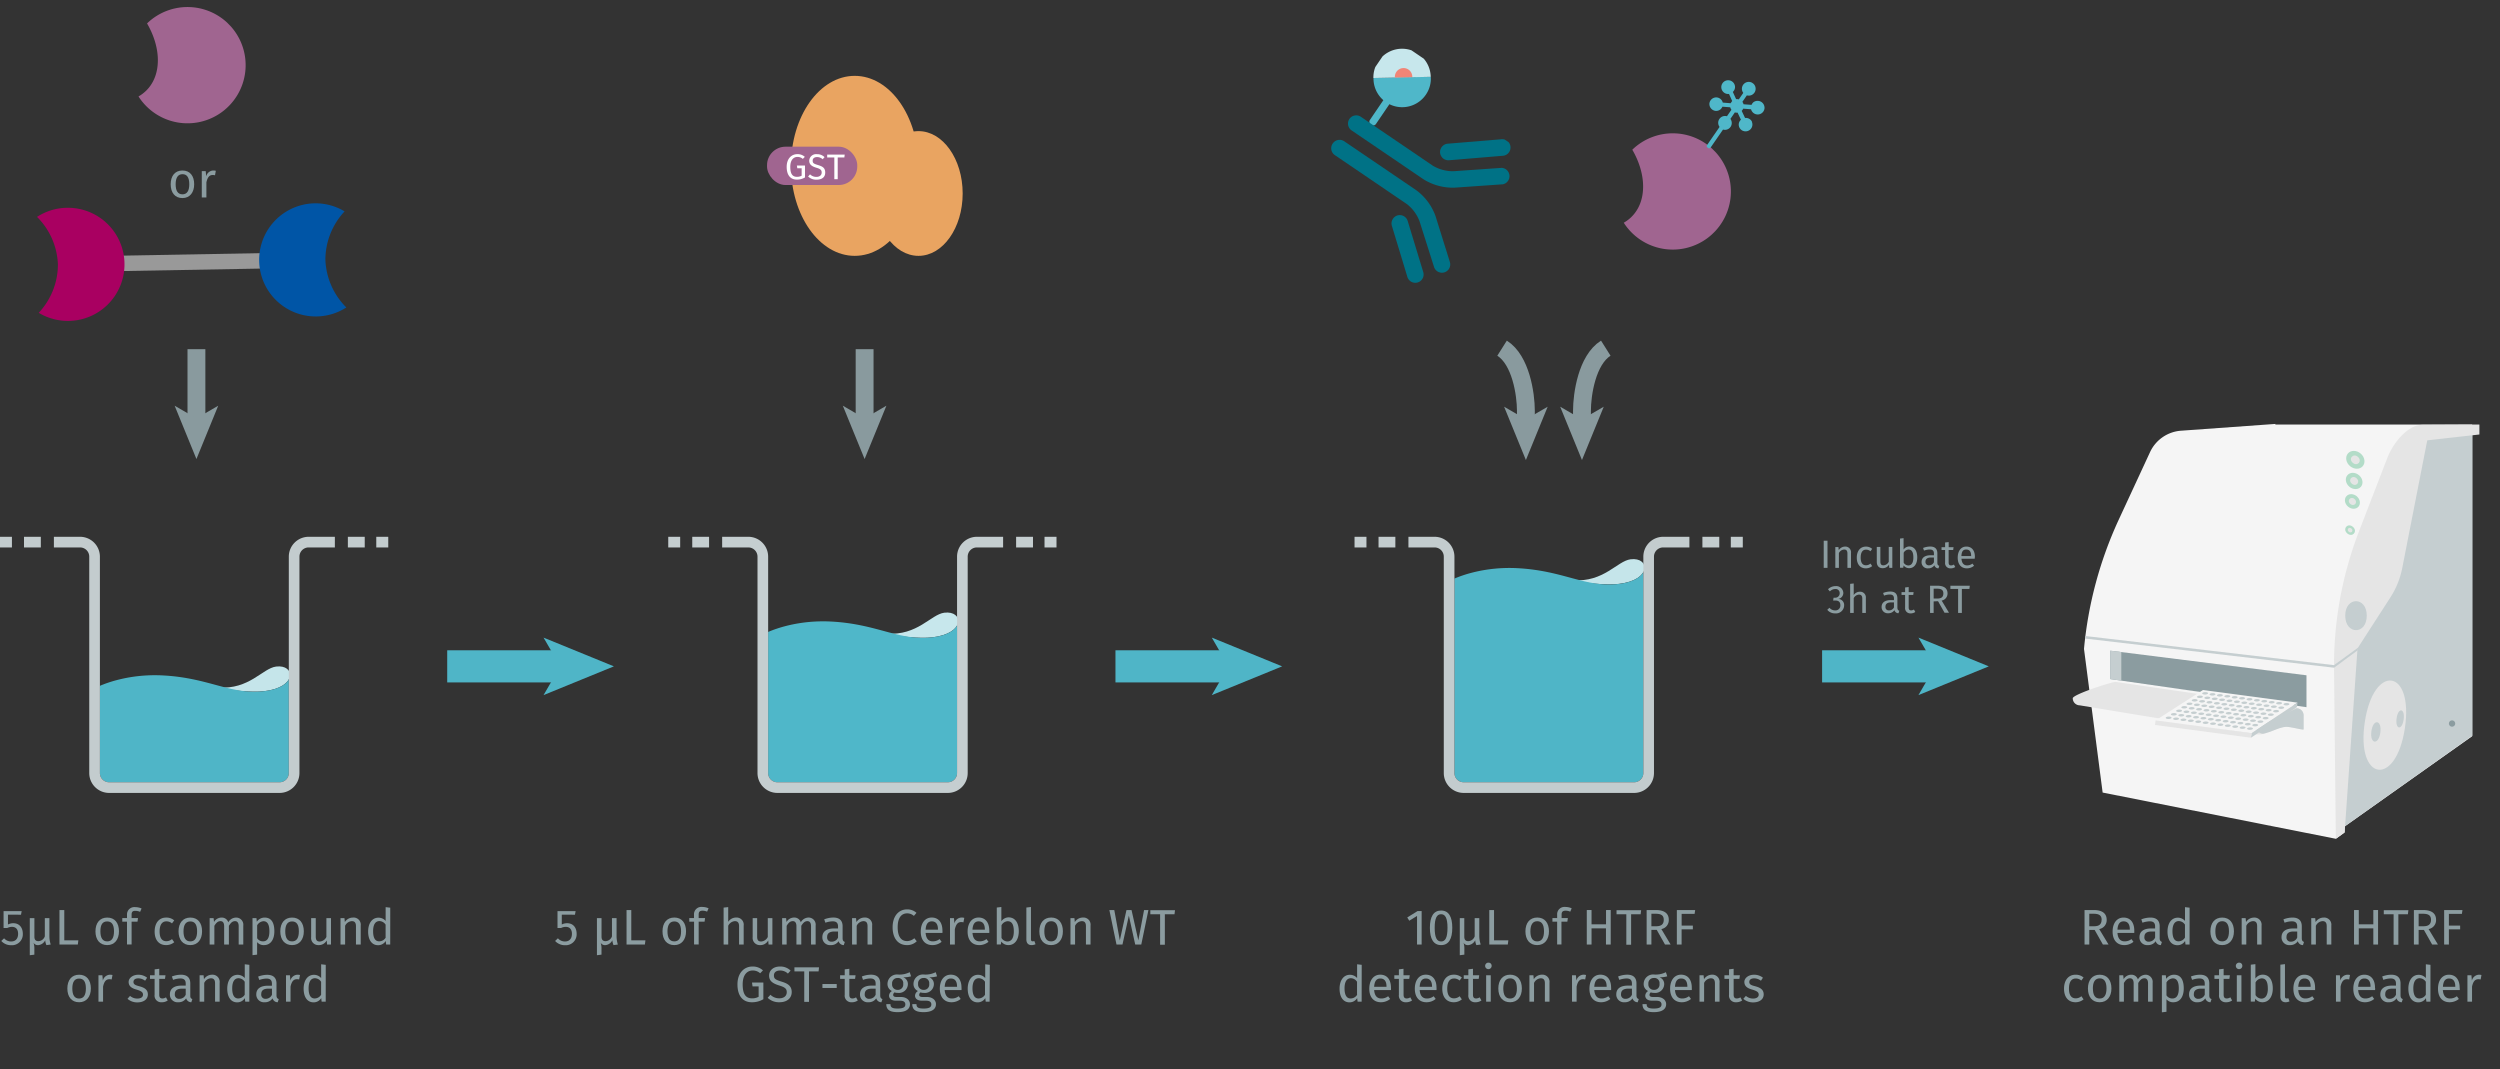 <svg id="Calque_1" data-name="Calque 1" xmlns="http://www.w3.org/2000/svg" xmlns:xlink="http://www.w3.org/1999/xlink" viewBox="0 0 700 299.34"><rect x="0" y="0" width="700" height="299.34" fill="#333333" stroke="none"/><defs><symbol id="consumable-plate-white-well" data-name="consumable-plate-white-well" viewBox="0 0 93.23 38.84"><path d="M91.18,24C83.66,34.38,57.61,40.8,33,38.29s-38.47-13-30.94-23.41S35.62-2,60.23.54A74.65,74.65,0,0,1,79.4,4.81C91.3,9.42,96.41,16.7,91.18,24Z" fill="#c5ced0"/></symbol><symbol id="equipment-reader-PKI-EnVision" data-name="equipment-reader-PKI-EnVision" viewBox="0 0 129.39 132"><path d="M64.47.19l0-.19L34.57,2.15A11.8,11.8,0,0,0,24.58,9l-10,21.58a125.39,125.39,0,0,0-11,41l5.93,45.71L83.71,132l2.8-2.05v-1.87l40.57-28.71V.19Z" fill="#f5f5f5"/><path d="M86.51,128.08l-.13-52.85a125.37,125.37,0,0,1,7.07-41.86l7.88-22.43a11.79,11.79,0,0,1,9.29-7.76L127.17.56V99.19Z" fill="#c5ced0"/><path d="M121.69,95.33a1,1,0,0,1-2,0A1,1,0,0,1,121.69,95.33Z" fill="#8b9ca0"/><path d="M105.68,96.79c-2.85,18.95-15.59,16.92-12.76-1.91S108.52,77.85,105.68,96.79Z" fill="#e5e5e5"/><path d="M112.8,5.22,109.1,24.1l-4.26,21.76a26.85,26.85,0,0,1-3.78,9.35L90.61,71.41,86.51,130,83.71,132l-.58-54.77a119,119,0,0,1,8-43.19l8.93-23.14c1.37-3.55,4.43-8.11,8.25-9.91a7.75,7.75,0,0,1,3.22-.71L129.39.19V3.36Z" fill="#e5e5e5"/><polygon points="74.37 79.98 74.37 90.13 11.93 81.18 11.93 72.15 74.37 79.98" fill="#8b9ca0"/><polygon points="15.45 81.69 11.93 81.18 11.93 72.15 15.45 72.59 15.45 81.69" fill="#c5ced0"/><path d="M71.22,90.47,13.61,82.08C12.38,82.08,0,86.07,0,87.3H0a2.25,2.25,0,0,0,2.24,2.24l54,8.92c1.87.28,2.67.58,4.51.13,1.64-.4,4.85-2,6.91-2.2,1.45-.14,5.78,1.13,5.78.79V92.71A2.25,2.25,0,0,0,71.22,90.47Z" fill="#e5e5e5"/><path d="M58.51,96.48c-.87.47,1,2.18,2,2.09a6.65,6.65,0,0,0,1.38-.35c1.64-.4,3.73-1.62,5.79-1.83,1.45-.14,5.78,1.13,5.78.79V92.71a2.25,2.25,0,0,0-2.24-2.24Z" fill="#c5ced0"/><polygon points="90.68 72.01 83.15 77.57 3.98 68.3 4.08 67.49 83.13 76.75 90.78 71.19 90.68 72.01" fill="#c5ced0"/><path d="M93.55,61c0,6.18-6.85,6.14-6.85,0S93.55,54.85,93.55,61Z" fill="#c5ced0"/><path d="M105.29,94c-.48,3.62-2.73,3.3-2.25-.3S105.77,90.39,105.29,94Z" fill="#c5ced0"/><path d="M97.87,98.18c-.55,4.13-3.39,3.72-2.85-.37S98.41,94.06,97.87,98.18Z" fill="#c5ced0"/><ellipse cx="89.92" cy="11.42" rx="2.62" ry="3.11" transform="translate(22.66 72.19) rotate(-49.34)" fill="#b3dcc8"/><ellipse cx="89.92" cy="11.42" rx="1.25" ry="1.48" transform="translate(22.66 72.19) rotate(-49.34)" fill="#e5e5e5"/><ellipse cx="89.54" cy="18.14" rx="2.39" ry="2.83" transform="translate(17.44 74.25) rotate(-49.34)" fill="#b3dcc8"/><ellipse cx="89.54" cy="18.14" rx="1.14" ry="1.35" transform="translate(17.44 74.25) rotate(-49.34)" fill="#e5e5e5"/><ellipse cx="88.98" cy="24.66" rx="2.15" ry="2.54" transform="translate(12.3 76.1) rotate(-49.34)" fill="#b3dcc8"/><ellipse cx="88.98" cy="24.66" rx="1.03" ry="1.21" transform="translate(12.3 76.1) rotate(-49.34)" fill="#e5e5e5"/><ellipse cx="88.24" cy="33.8" rx="1.38" ry="1.63" transform="translate(5.11 78.71) rotate(-49.34)" fill="#b3dcc8"/><ellipse cx="88.24" cy="33.8" rx="0.66" ry="0.78" transform="translate(5.11 78.71) rotate(-49.34)" fill="#e5e5e5"/><polygon points="56.89 98.4 71.51 88.68 41.43 84.66 26.36 94.33 56.89 98.4" fill="#f5f5f5"/><polygon points="56.69 99.85 71.32 90.12 71.51 88.68 56.89 98.4 56.69 99.85" fill="#c5ced0"/><polygon points="26.17 95.78 26.36 94.33 56.89 98.4 56.69 99.85 26.17 95.78" fill="#e5e5e5"/><use width="93.23" height="38.84" transform="matrix(0.02, 0, 0, 0.02, 41.19, 85.33)" xlink:href="#consumable-plate-white-well"/><use width="93.23" height="38.84" transform="matrix(0.02, 0, 0, 0.02, 39.53, 86.44)" xlink:href="#consumable-plate-white-well"/><use width="93.23" height="38.84" transform="matrix(0.02, 0, 0, 0.02, 37.87, 87.55)" xlink:href="#consumable-plate-white-well"/><use width="93.23" height="38.84" transform="matrix(0.02, 0, 0, 0.02, 36.22, 88.66)" xlink:href="#consumable-plate-white-well"/><use width="93.23" height="38.84" transform="matrix(0.02, 0, 0, 0.02, 34.56, 89.77)" xlink:href="#consumable-plate-white-well"/><use width="93.23" height="38.84" transform="matrix(0.02, 0, 0, 0.02, 32.9, 90.89)" xlink:href="#consumable-plate-white-well"/><use width="93.23" height="38.84" transform="matrix(0.02, 0, 0, 0.02, 31.24, 92)" xlink:href="#consumable-plate-white-well"/><use width="93.23" height="38.84" transform="matrix(0.02, 0, 0, 0.02, 29.58, 93.11)" xlink:href="#consumable-plate-white-well"/><use width="93.23" height="38.84" transform="matrix(0.02, 0, 0, 0.02, 43.54, 85.65)" xlink:href="#consumable-plate-white-well"/><use width="93.23" height="38.84" transform="matrix(0.02, 0, 0, 0.02, 41.88, 86.76)" xlink:href="#consumable-plate-white-well"/><use width="93.23" height="38.84" transform="matrix(0.02, 0, 0, 0.02, 40.23, 87.87)" xlink:href="#consumable-plate-white-well"/><use width="93.23" height="38.84" transform="matrix(0.02, 0, 0, 0.02, 38.57, 88.98)" xlink:href="#consumable-plate-white-well"/><use width="93.23" height="38.84" transform="matrix(0.02, 0, 0, 0.02, 36.91, 90.09)" xlink:href="#consumable-plate-white-well"/><use width="93.23" height="38.84" transform="matrix(0.02, 0, 0, 0.02, 35.25, 91.2)" xlink:href="#consumable-plate-white-well"/><use width="93.23" height="38.84" transform="matrix(0.02, 0, 0, 0.02, 33.6, 92.31)" xlink:href="#consumable-plate-white-well"/><use width="93.23" height="38.84" transform="matrix(0.02, 0, 0, 0.02, 31.94, 93.42)" xlink:href="#consumable-plate-white-well"/><use width="93.23" height="38.84" transform="matrix(0.02, 0, 0, 0.02, 45.89, 85.96)" xlink:href="#consumable-plate-white-well"/><use width="93.23" height="38.84" transform="matrix(0.02, 0, 0, 0.02, 44.24, 87.07)" xlink:href="#consumable-plate-white-well"/><use width="93.23" height="38.84" transform="matrix(0.02, 0, 0, 0.02, 42.58, 88.18)" xlink:href="#consumable-plate-white-well"/><use width="93.23" height="38.84" transform="matrix(0.02, 0, 0, 0.02, 40.92, 89.29)" xlink:href="#consumable-plate-white-well"/><use width="93.23" height="38.84" transform="matrix(0.02, 0, 0, 0.02, 39.26, 90.4)" xlink:href="#consumable-plate-white-well"/><use width="93.23" height="38.84" transform="matrix(0.02, 0, 0, 0.02, 37.61, 91.51)" xlink:href="#consumable-plate-white-well"/><use width="93.23" height="38.84" transform="matrix(0.02, 0, 0, 0.02, 35.95, 92.62)" xlink:href="#consumable-plate-white-well"/><use width="93.23" height="38.84" transform="matrix(0.02, 0, 0, 0.02, 34.29, 93.74)" xlink:href="#consumable-plate-white-well"/><use width="93.23" height="38.84" transform="matrix(0.02, 0, 0, 0.02, 48.25, 86.27)" xlink:href="#consumable-plate-white-well"/><use width="93.23" height="38.84" transform="matrix(0.02, 0, 0, 0.02, 46.59, 87.38)" xlink:href="#consumable-plate-white-well"/><use width="93.23" height="38.84" transform="matrix(0.02, 0, 0, 0.02, 44.93, 88.5)" xlink:href="#consumable-plate-white-well"/><use width="93.23" height="38.84" transform="matrix(0.02, 0, 0, 0.02, 43.27, 89.61)" xlink:href="#consumable-plate-white-well"/><use width="93.23" height="38.84" transform="matrix(0.02, 0, 0, 0.02, 41.62, 90.72)" xlink:href="#consumable-plate-white-well"/><use width="93.23" height="38.84" transform="matrix(0.02, 0, 0, 0.02, 39.96, 91.83)" xlink:href="#consumable-plate-white-well"/><use width="93.23" height="38.84" transform="matrix(0.02, 0, 0, 0.02, 38.3, 92.94)" xlink:href="#consumable-plate-white-well"/><use width="93.23" height="38.84" transform="matrix(0.02, 0, 0, 0.02, 36.64, 94.05)" xlink:href="#consumable-plate-white-well"/><use width="93.23" height="38.84" transform="matrix(0.02, 0, 0, 0.02, 50.6, 86.59)" xlink:href="#consumable-plate-white-well"/><use width="93.23" height="38.84" transform="matrix(0.02, 0, 0, 0.02, 48.94, 87.7)" xlink:href="#consumable-plate-white-well"/><use width="93.23" height="38.84" transform="matrix(0.02, 0, 0, 0.02, 47.29, 88.81)" xlink:href="#consumable-plate-white-well"/><use width="93.23" height="38.84" transform="matrix(0.02, 0, 0, 0.02, 45.63, 89.92)" xlink:href="#consumable-plate-white-well"/><use width="93.23" height="38.84" transform="matrix(0.02, 0, 0, 0.02, 43.97, 91.03)" xlink:href="#consumable-plate-white-well"/><use width="93.23" height="38.84" transform="matrix(0.02, 0, 0, 0.02, 42.31, 92.14)" xlink:href="#consumable-plate-white-well"/><use width="93.23" height="38.84" transform="matrix(0.02, 0, 0, 0.02, 40.65, 93.25)" xlink:href="#consumable-plate-white-well"/><use width="93.23" height="38.84" transform="matrix(0.02, 0, 0, 0.02, 39, 94.36)" xlink:href="#consumable-plate-white-well"/><use width="93.23" height="38.84" transform="matrix(0.02, 0, 0, 0.02, 52.95, 86.9)" xlink:href="#consumable-plate-white-well"/><use width="93.23" height="38.84" transform="matrix(0.02, 0, 0, 0.02, 51.3, 88.01)" xlink:href="#consumable-plate-white-well"/><use width="93.23" height="38.84" transform="matrix(0.02, 0, 0, 0.02, 49.64, 89.12)" xlink:href="#consumable-plate-white-well"/><use width="93.23" height="38.84" transform="matrix(0.02, 0, 0, 0.02, 47.98, 90.23)" xlink:href="#consumable-plate-white-well"/><use width="93.23" height="38.84" transform="matrix(0.02, 0, 0, 0.02, 46.32, 91.35)" xlink:href="#consumable-plate-white-well"/><use width="93.23" height="38.84" transform="matrix(0.02, 0, 0, 0.02, 44.67, 92.46)" xlink:href="#consumable-plate-white-well"/><use width="93.23" height="38.84" transform="matrix(0.02, 0, 0, 0.02, 43.01, 93.57)" xlink:href="#consumable-plate-white-well"/><use width="93.23" height="38.84" transform="matrix(0.02, 0, 0, 0.02, 41.35, 94.68)" xlink:href="#consumable-plate-white-well"/><use width="93.23" height="38.84" transform="matrix(0.02, 0, 0, 0.02, 55.31, 87.22)" xlink:href="#consumable-plate-white-well"/><use width="93.23" height="38.84" transform="matrix(0.02, 0, 0, 0.02, 53.65, 88.33)" xlink:href="#consumable-plate-white-well"/><use width="93.23" height="38.84" transform="matrix(0.02, 0, 0, 0.02, 51.99, 89.44)" xlink:href="#consumable-plate-white-well"/><use width="93.23" height="38.84" transform="matrix(0.02, 0, 0, 0.02, 50.33, 90.55)" xlink:href="#consumable-plate-white-well"/><use width="93.23" height="38.84" transform="matrix(0.02, 0, 0, 0.02, 48.68, 91.66)" xlink:href="#consumable-plate-white-well"/><use width="93.23" height="38.84" transform="matrix(0.02, 0, 0, 0.02, 47.02, 92.77)" xlink:href="#consumable-plate-white-well"/><use width="93.23" height="38.84" transform="matrix(0.02, 0, 0, 0.02, 45.36, 93.88)" xlink:href="#consumable-plate-white-well"/><use width="93.23" height="38.84" transform="matrix(0.02, 0, 0, 0.02, 43.7, 94.99)" xlink:href="#consumable-plate-white-well"/><use width="93.23" height="38.84" transform="matrix(0.02, 0, 0, 0.02, 57.66, 87.53)" xlink:href="#consumable-plate-white-well"/><use width="93.23" height="38.84" transform="matrix(0.02, 0, 0, 0.02, 56, 88.64)" xlink:href="#consumable-plate-white-well"/><use width="93.23" height="38.84" transform="matrix(0.02, 0, 0, 0.02, 54.34, 89.75)" xlink:href="#consumable-plate-white-well"/><use width="93.23" height="38.84" transform="matrix(0.02, 0, 0, 0.02, 52.69, 90.86)" xlink:href="#consumable-plate-white-well"/><use width="93.23" height="38.84" transform="matrix(0.02, 0, 0, 0.02, 51.03, 91.97)" xlink:href="#consumable-plate-white-well"/><use width="93.23" height="38.84" transform="matrix(0.02, 0, 0, 0.02, 49.37, 93.08)" xlink:href="#consumable-plate-white-well"/><use width="93.23" height="38.84" transform="matrix(0.02, 0, 0, 0.02, 47.71, 94.2)" xlink:href="#consumable-plate-white-well"/><use width="93.23" height="38.84" transform="matrix(0.02, 0, 0, 0.02, 46.06, 95.31)" xlink:href="#consumable-plate-white-well"/><use width="93.23" height="38.84" transform="matrix(0.02, 0, 0, 0.02, 60.01, 87.84)" xlink:href="#consumable-plate-white-well"/><use width="93.23" height="38.84" transform="matrix(0.02, 0, 0, 0.02, 58.36, 88.96)" xlink:href="#consumable-plate-white-well"/><use width="93.23" height="38.84" transform="matrix(0.02, 0, 0, 0.02, 56.7, 90.07)" xlink:href="#consumable-plate-white-well"/><use width="93.23" height="38.84" transform="matrix(0.02, 0, 0, 0.02, 55.04, 91.18)" xlink:href="#consumable-plate-white-well"/><use width="93.23" height="38.84" transform="matrix(0.02, 0, 0, 0.02, 53.38, 92.29)" xlink:href="#consumable-plate-white-well"/><use width="93.23" height="38.84" transform="matrix(0.02, 0, 0, 0.02, 51.72, 93.4)" xlink:href="#consumable-plate-white-well"/><use width="93.23" height="38.84" transform="matrix(0.02, 0, 0, 0.02, 50.07, 94.51)" xlink:href="#consumable-plate-white-well"/><use width="93.23" height="38.84" transform="matrix(0.02, 0, 0, 0.02, 48.41, 95.62)" xlink:href="#consumable-plate-white-well"/><use width="93.23" height="38.84" transform="matrix(0.02, 0, 0, 0.02, 62.37, 88.16)" xlink:href="#consumable-plate-white-well"/><use width="93.23" height="38.84" transform="matrix(0.02, 0, 0, 0.02, 60.71, 89.27)" xlink:href="#consumable-plate-white-well"/><use width="93.23" height="38.84" transform="matrix(0.02, 0, 0, 0.02, 59.05, 90.38)" xlink:href="#consumable-plate-white-well"/><use width="93.23" height="38.84" transform="matrix(0.02, 0, 0, 0.02, 57.39, 91.49)" xlink:href="#consumable-plate-white-well"/><use width="93.23" height="38.84" transform="matrix(0.02, 0, 0, 0.02, 55.74, 92.6)" xlink:href="#consumable-plate-white-well"/><use width="93.23" height="38.84" transform="matrix(0.02, 0, 0, 0.02, 54.08, 93.71)" xlink:href="#consumable-plate-white-well"/><use width="93.23" height="38.84" transform="matrix(0.02, 0, 0, 0.02, 52.42, 94.82)" xlink:href="#consumable-plate-white-well"/><use width="93.23" height="38.84" transform="matrix(0.02, 0, 0, 0.02, 50.76, 95.93)" xlink:href="#consumable-plate-white-well"/><use width="93.23" height="38.84" transform="matrix(0.02, 0, 0, 0.02, 64.72, 88.47)" xlink:href="#consumable-plate-white-well"/><use width="93.23" height="38.84" transform="matrix(0.02, 0, 0, 0.02, 63.06, 89.58)" xlink:href="#consumable-plate-white-well"/><use width="93.23" height="38.84" transform="matrix(0.02, 0, 0, 0.02, 61.4, 90.69)" xlink:href="#consumable-plate-white-well"/><use width="93.23" height="38.84" transform="matrix(0.02, 0, 0, 0.02, 59.75, 91.81)" xlink:href="#consumable-plate-white-well"/><use width="93.23" height="38.84" transform="matrix(0.02, 0, 0, 0.02, 58.09, 92.92)" xlink:href="#consumable-plate-white-well"/><use width="93.23" height="38.84" transform="matrix(0.02, 0, 0, 0.02, 56.43, 94.03)" xlink:href="#consumable-plate-white-well"/><use width="93.23" height="38.84" transform="matrix(0.02, 0, 0, 0.02, 54.77, 95.14)" xlink:href="#consumable-plate-white-well"/><use width="93.23" height="38.84" transform="matrix(0.02, 0, 0, 0.02, 53.12, 96.25)" xlink:href="#consumable-plate-white-well"/><use width="93.23" height="38.84" transform="matrix(0.02, 0, 0, 0.02, 67.07, 88.79)" xlink:href="#consumable-plate-white-well"/><use width="93.23" height="38.84" transform="matrix(0.02, 0, 0, 0.02, 65.41, 89.9)" xlink:href="#consumable-plate-white-well"/><use width="93.23" height="38.84" transform="matrix(0.02, 0, 0, 0.02, 63.76, 91.01)" xlink:href="#consumable-plate-white-well"/><use width="93.23" height="38.84" transform="matrix(0.02, 0, 0, 0.02, 62.1, 92.12)" xlink:href="#consumable-plate-white-well"/><use width="93.23" height="38.84" transform="matrix(0.02, 0, 0, 0.02, 60.44, 93.23)" xlink:href="#consumable-plate-white-well"/><use width="93.23" height="38.84" transform="matrix(0.02, 0, 0, 0.02, 58.78, 94.34)" xlink:href="#consumable-plate-white-well"/><use width="93.23" height="38.84" transform="matrix(0.02, 0, 0, 0.02, 57.13, 95.45)" xlink:href="#consumable-plate-white-well"/><use width="93.23" height="38.84" transform="matrix(0.02, 0, 0, 0.02, 55.47, 96.56)" xlink:href="#consumable-plate-white-well"/></symbol><symbol id="well-b-4--4_2" data-name="well-b-4--4 2" viewBox="0 0 258.84 170.76"><path d="M184.05,15c-9,1.15-17.79,15.46-38.57,13.94,7.71,1.85,22,3.49,30.7,2.46C198.48,28.8,196.84,13.38,184.05,15Z" fill="#c5e5ea"/><path d="M66.6,157.51a6.15,6.15,0,0,0,6.14,6.15H186.39a6.16,6.16,0,0,0,6.15-6.15V23.57c-1.88,3.4-7,6.75-16.36,7.85-22.31,2.63-36.41-8.85-67.58-10.49-21.76-1.15-37.53,5-42,6.94Z" fill="#4fb5c7"/><path d="M186.39,170.76H72.74A13.26,13.26,0,0,1,59.5,157.51V13.24A6.15,6.15,0,0,0,53.35,7.1H35.93V0H53.35A13.26,13.26,0,0,1,66.6,13.24V157.51a6.15,6.15,0,0,0,6.14,6.15H186.39a6.16,6.16,0,0,0,6.15-6.15V13.24A13.26,13.26,0,0,1,205.78,0h17.46V7.1H205.78a6.15,6.15,0,0,0-6.15,6.14V157.51A13.26,13.26,0,0,1,186.39,170.76Z" fill="#c3ccce"/><rect x="231.91" width="11.25" height="7.1" fill="#c3ccce"/><rect x="250.85" width="7.99" height="7.1" fill="#c3ccce"/><rect x="16" width="11.22" height="7.1" fill="#c3ccce"/><rect width="7.95" height="7.1" fill="#c3ccce"/></symbol><symbol id="fluorophore-donor-cryptate" data-name="fluorophore-donor-cryptate" viewBox="0 0 17.27 25.51"><path d="M15.46,3.31,9.6,7.46l-2,1.41L1.38,13.28a8.62,8.62,0,0,0,6.23,3.89v7.25a1.1,1.1,0,0,0,2.19,0V17.15A8.63,8.63,0,0,0,17.27,8.6,8.55,8.55,0,0,0,15.46,3.31Z" fill="#4fb7c9"/><path d="M15.46,3.34a8.63,8.63,0,0,0-14.08,10Z" fill="#c7e7ec"/><path d="M10.91,6.53a2.62,2.62,0,0,0-4.84,1.4,2.58,2.58,0,0,0,.57,1.63" fill="#f08576"/></symbol><symbol id="antibody-blue" data-name="antibody-blue" viewBox="0 0 51.27 50.27"><path d="M21.18,50.27a2.49,2.49,0,0,1-2.5-2.5V21.53a11.93,11.93,0,0,0-2.1-6l-9-11.44A2.5,2.5,0,0,1,11.46,1l9,11.44a16.65,16.65,0,0,1,3.18,9.14V47.77A2.5,2.5,0,0,1,21.18,50.27Z" fill="#007286"/><path d="M12.62,22.53a2.48,2.48,0,0,1-1.94-.93L.56,9.07A2.5,2.5,0,1,1,4.44,5.93L14.57,18.46A2.5,2.5,0,0,1,14.19,22,2.46,2.46,0,0,1,12.62,22.53Z" fill="#007286"/><path d="M30.09,50.27a2.5,2.5,0,0,1-2.5-2.5V21.53a16.65,16.65,0,0,1,3.18-9.14L39.81,1a2.5,2.5,0,0,1,3.92,3.1l-9,11.44a11.93,11.93,0,0,0-2.1,6V47.77A2.5,2.5,0,0,1,30.09,50.27Z" fill="#007286"/><path d="M38.64,22.53A2.43,2.43,0,0,1,37.08,22a2.49,2.49,0,0,1-.38-3.51L46.82,5.93a2.5,2.5,0,0,1,3.89,3.14L40.59,21.6A2.5,2.5,0,0,1,38.64,22.53Z" fill="#007286"/></symbol><symbol id="compound-purple" data-name="compound-purple" viewBox="0 0 39.69 39.69"><path d="M20,0c-2.41,9.43-8.8,16.16-16.31,16.16a12.6,12.6,0,0,1-3.25-.43A19.85,19.85,0,1,0,20,0Z" fill="#a06590"/></symbol><symbol id="fluorophore-acceptor-XL665" data-name="fluorophore-acceptor-XL665" viewBox="0 0 16.17 25.51"><path d="M15.06,10.44a2.23,2.23,0,0,0-2.58.26L10.26,9.42a1.87,1.87,0,0,0,0-.86l2.22-1.29a2.22,2.22,0,0,0,3.39-2.78,2.27,2.27,0,0,0-1.35-1,2.22,2.22,0,0,0-1.69.23A2.19,2.19,0,0,0,11.8,5a2.16,2.16,0,0,0,0,1L9.55,7.32a2.2,2.2,0,0,0-.76-.43V4.33a2.23,2.23,0,1,0-1.41,0V6.89a2.2,2.2,0,0,0-.76.43L4.41,6a2.31,2.31,0,0,0,0-1,2.13,2.13,0,0,0-1-1.35,2.23,2.23,0,1,0,.35,3.59L5.91,8.55a2.2,2.2,0,0,0,0,.44,2,2,0,0,0,0,.43L3.69,10.7a2.24,2.24,0,0,0-2.58-.26,2.24,2.24,0,0,0-.81,3,2.27,2.27,0,0,0,1.35,1,2.3,2.3,0,0,0,.58.07,2.22,2.22,0,0,0,1.11-.29,2.19,2.19,0,0,0,1-1.35,2.16,2.16,0,0,0,0-1l2.22-1.29a2.08,2.08,0,0,0,.76.44v2.56a2.22,2.22,0,0,0,0,4.21V24.8a.71.71,0,1,0,1.41,0V17.86a2.21,2.21,0,0,0,1.52-2.1,2.24,2.24,0,0,0-1.52-2.11V11.09a2,2,0,0,0,.76-.44l2.21,1.28a2.3,2.3,0,0,0,0,1,2.13,2.13,0,0,0,1,1.35,2.18,2.18,0,0,0,1.11.3,1.89,1.89,0,0,0,.58-.08,2.22,2.22,0,0,0,.54-4.07Z" fill="#4fb7c9"/></symbol><symbol id="well-b-2--4_2" data-name="well-b-2--4 2" viewBox="0 0 258.84 170.76"><path d="M184.05,86.52c-9,1.15-17.79,15.46-38.57,13.94,7.71,1.85,22,3.49,30.7,2.46C198.48,100.3,196.84,84.88,184.05,86.52Z" fill="#c5e5ea"/><path d="M66.6,157.51a6.15,6.15,0,0,0,6.14,6.15H186.39a6.16,6.16,0,0,0,6.15-6.15V95.07c-1.88,3.4-7,6.75-16.36,7.85-22.31,2.63-36.41-8.85-67.58-10.49-21.76-1.15-37.53,5-42,6.94Z" fill="#4fb5c7"/><path d="M186.39,170.76H72.74A13.26,13.26,0,0,1,59.5,157.51V13.24A6.15,6.15,0,0,0,53.35,7.1H35.93V0H53.35A13.26,13.26,0,0,1,66.6,13.24V157.51a6.15,6.15,0,0,0,6.14,6.15H186.39a6.16,6.16,0,0,0,6.15-6.15V13.24A13.26,13.26,0,0,1,205.78,0h17.46V7.1H205.78a6.15,6.15,0,0,0-6.15,6.14V157.51A13.26,13.26,0,0,1,186.39,170.76Z" fill="#c3ccce"/><rect x="231.91" width="11.25" height="7.1" fill="#c3ccce"/><rect x="250.85" width="7.99" height="7.1" fill="#c3ccce"/><rect x="16" width="11.22" height="7.1" fill="#c3ccce"/><rect width="7.95" height="7.1" fill="#c3ccce"/></symbol><symbol id="well-b-3--4" data-name="well-b-3--4" viewBox="0 0 258.84 170.76"><path d="M184.05,50.61c-9,1.15-17.79,15.45-38.57,13.93,7.71,1.86,22,3.49,30.7,2.47C198.48,64.38,196.84,49,184.05,50.61Z" fill="#c7e7ec"/><path d="M66.6,157.51a6.15,6.15,0,0,0,6.14,6.15H186.39a6.16,6.16,0,0,0,6.15-6.15V59.16c-1.88,3.4-7,6.75-16.36,7.85-22.31,2.62-36.41-8.86-67.58-10.5-21.76-1.14-37.53,5-42,6.94Z" fill="#4fb7c9"/><path d="M186.39,170.76H72.74A13.26,13.26,0,0,1,59.5,157.51V13.24A6.15,6.15,0,0,0,53.35,7.1H35.93V0H53.35A13.26,13.26,0,0,1,66.6,13.24V157.51a6.15,6.15,0,0,0,6.14,6.15H186.39a6.16,6.16,0,0,0,6.15-6.15V13.24A13.26,13.26,0,0,1,205.78,0h17.46V7.1H205.78a6.15,6.15,0,0,0-6.15,6.14V157.51A13.26,13.26,0,0,1,186.39,170.76Z" fill="#c5ced0"/><rect x="231.91" width="11.25" height="7.1" fill="#c5ced0"/><rect x="250.85" width="7.99" height="7.1" fill="#c5ced0"/><rect x="16" width="11.22" height="7.1" fill="#c5ced0"/><rect width="7.95" height="7.1" fill="#c5ced0"/></symbol><symbol id="protein-double-tag_2" data-name="protein-double-tag 2" viewBox="0 0 52.67 48.46"><ellipse cx="23.61" cy="24.23" rx="17.16" ry="24.23" fill="#e9a461"/><ellipse cx="40.78" cy="31.67" rx="11.89" ry="16.79" fill="#e9a461"/><rect y="19.07" width="24.29" height="10.32" rx="4.98" fill="#a06590"/></symbol><symbol id="assay-PROTAC" data-name="assay-PROTAC" viewBox="0 0 60.14 22.86"><line x1="10.98" y1="11.77" x2="48.97" y2="11.09" fill="none" stroke="#999" stroke-miterlimit="10" stroke-width="3"/><path d="M5.78.87A10.91,10.91,0,0,0,0,2.64,13.76,13.76,0,0,1,4.06,11.9,13.76,13.76,0,0,1,.33,21.29,11,11,0,1,0,5.78.87Z" fill="#a90061"/><path d="M54,0A10.92,10.92,0,0,1,59.8,1.57,13.79,13.79,0,0,0,56.07,11a13.8,13.8,0,0,0,4.07,9.25A11,11,0,1,1,54,0Z" fill="#0055a6"/></symbol></defs><path d="M585,260.38v4.09h-1.33v-9.66h2.53c2.41,0,3.67.93,3.67,2.74a2.53,2.53,0,0,1-2.09,2.59l2.61,4.33h-1.58l-2.31-4.09Zm3.46-2.83c0-1.21-.69-1.7-2.27-1.7H585v3.5h1.34C587.67,259.35,588.44,258.85,588.44,257.55Z" fill="#8b9ca0"/><path d="M597.59,261.22h-4.7c.12,1.7.92,2.36,2,2.36a3.08,3.08,0,0,0,1.92-.64l.56.77a4,4,0,0,1-2.57.92c-2.06,0-3.27-1.44-3.27-3.78s1.17-3.93,3.07-3.93,3,1.38,3,3.64A6.12,6.12,0,0,1,597.59,261.22Zm-1.24-1c0-1.44-.58-2.24-1.74-2.24-1,0-1.63.68-1.72,2.32h3.46Z" fill="#8b9ca0"/><path d="M605.33,263.74l-.29.89a1.47,1.47,0,0,1-1.44-1.1,2.52,2.52,0,0,1-2.2,1.1,2.14,2.14,0,0,1-2.35-2.22c0-1.59,1.19-2.44,3.24-2.44h1.14v-.55c0-1.06-.52-1.45-1.54-1.45a6.67,6.67,0,0,0-2,.39l-.32-.94a7.12,7.12,0,0,1,2.55-.5c1.78,0,2.59.91,2.59,2.45v3.37C604.72,263.39,605,263.6,605.33,263.74Zm-1.9-1.22v-1.7h-1c-1.36,0-2,.51-2,1.52a1.16,1.16,0,0,0,1.27,1.33A1.9,1.9,0,0,0,603.43,262.52Z" fill="#8b9ca0"/><path d="M613.08,264.47h-1.14l-.12-1a2.46,2.46,0,0,1-2.13,1.19c-1.8,0-2.79-1.52-2.79-3.82s1.09-3.89,2.9-3.89a2.64,2.64,0,0,1,2,.91V254l1.29.15Zm-1.29-2V258.9a2.13,2.13,0,0,0-1.71-1c-1.11,0-1.79.92-1.79,2.84s.61,2.83,1.68,2.83A2.13,2.13,0,0,0,611.79,262.52Z" fill="#8b9ca0"/><path d="M625.5,260.77c0,2.28-1.21,3.86-3.3,3.86s-3.29-1.51-3.29-3.85,1.21-3.86,3.31-3.86S625.5,258.43,625.5,260.77Zm-5.2,0c0,1.92.67,2.82,1.9,2.82s1.91-.9,1.91-2.83-.67-2.82-1.89-2.82S620.3,258.85,620.3,260.78Z" fill="#8b9ca0"/><path d="M633.24,259.17v5.3H632v-5.12c0-1.1-.45-1.43-1.16-1.43a2.23,2.23,0,0,0-1.88,1.31v5.24h-1.29v-7.39h1.11l.11,1.1a2.66,2.66,0,0,1,2.25-1.26A2,2,0,0,1,633.24,259.17Z" fill="#8b9ca0"/><path d="M645.12,263.74l-.29.89a1.47,1.47,0,0,1-1.44-1.1,2.52,2.52,0,0,1-2.2,1.1,2.15,2.15,0,0,1-2.36-2.22c0-1.59,1.19-2.44,3.25-2.44h1.14v-.55c0-1.06-.52-1.45-1.54-1.45a6.61,6.61,0,0,0-2,.39l-.32-.94a7.12,7.12,0,0,1,2.55-.5c1.77,0,2.59.91,2.59,2.45v3.37C644.51,263.39,644.74,263.6,645.12,263.74Zm-1.9-1.22v-1.7h-1c-1.36,0-2,.51-2,1.52a1.16,1.16,0,0,0,1.27,1.33A1.9,1.9,0,0,0,643.22,262.52Z" fill="#8b9ca0"/><path d="M652.77,259.17v5.3h-1.29v-5.12c0-1.1-.45-1.43-1.16-1.43a2.23,2.23,0,0,0-1.88,1.31v5.24h-1.29v-7.39h1.11l.11,1.1a2.66,2.66,0,0,1,2.25-1.26A2,2,0,0,1,652.77,259.17Z" fill="#8b9ca0"/><path d="M660.46,259.94v4.53h-1.33v-9.66h1.33v4h4.07v-4h1.33v9.66h-1.33v-4.53Z" fill="#8b9ca0"/><path d="M671.54,256v8.52h-1.33V256h-2.75v-1.14h6.89l-.14,1.14Z" fill="#8b9ca0"/><path d="M677.22,260.38v4.09h-1.33v-9.66h2.54c2.41,0,3.67.93,3.67,2.74a2.53,2.53,0,0,1-2.09,2.59l2.61,4.33H681l-2.31-4.09Zm3.46-2.83c0-1.21-.68-1.7-2.27-1.7h-1.19v3.5h1.35C679.91,259.35,680.68,258.85,680.68,257.55Z" fill="#8b9ca0"/><path d="M685.69,255.88v3.29h3.15v1.05h-3.15v4.25h-1.33v-9.66h5.13l-.16,1.07Z" fill="#8b9ca0"/><path d="M583.4,273.71l-.63.84a2.33,2.33,0,0,0-1.56-.57c-1.17,0-1.9.91-1.9,2.83s.73,2.73,1.9,2.73a2.44,2.44,0,0,0,1.58-.6l.61.88a3.47,3.47,0,0,1-2.25.81c-2,0-3.22-1.41-3.22-3.79s1.22-3.92,3.22-3.92A3.27,3.27,0,0,1,583.4,273.71Z" fill="#8b9ca0"/><path d="M591.2,276.77c0,2.28-1.2,3.86-3.29,3.86s-3.29-1.51-3.29-3.85,1.2-3.86,3.3-3.86S591.2,274.43,591.2,276.77Zm-5.19,0c0,1.92.67,2.82,1.9,2.82s1.91-.9,1.91-2.83-.68-2.82-1.9-2.82S586,274.85,586,276.78Z" fill="#8b9ca0"/><path d="M602.74,275.17v5.3h-1.29v-5.12c0-1.1-.47-1.43-1-1.43-.8,0-1.24.52-1.74,1.31v5.24h-1.29v-5.12c0-1.1-.48-1.43-1-1.43-.8,0-1.24.52-1.73,1.31v5.24h-1.29v-7.39h1.1l.12,1.08a2.46,2.46,0,0,1,2.13-1.24,1.86,1.86,0,0,1,1.86,1.33,2.55,2.55,0,0,1,2.2-1.33A2,2,0,0,1,602.74,275.17Z" fill="#8b9ca0"/><path d="M611.45,276.77c0,2.24-1,3.86-2.9,3.86a2.38,2.38,0,0,1-1.94-.84v3.51l-1.28.15V273.08h1.1l.1,1a2.67,2.67,0,0,1,2.18-1.16C610.68,272.92,611.45,274.44,611.45,276.77Zm-1.39,0c0-1.92-.56-2.83-1.67-2.83a2.26,2.26,0,0,0-1.78,1.15v3.6a1.92,1.92,0,0,0,1.63.89C609.42,279.58,610.06,278.7,610.06,276.77Z" fill="#8b9ca0"/><path d="M619.23,279.74l-.29.89a1.48,1.48,0,0,1-1.45-1.1,2.51,2.51,0,0,1-2.2,1.1,2.14,2.14,0,0,1-2.35-2.22c0-1.59,1.19-2.44,3.25-2.44h1.14v-.55c0-1.06-.52-1.45-1.55-1.45a6.73,6.73,0,0,0-2,.39l-.32-.94a7.16,7.16,0,0,1,2.55-.5c1.78,0,2.59.91,2.59,2.45v3.37C618.61,279.39,618.85,279.6,619.23,279.74Zm-1.9-1.22v-1.7h-1c-1.36,0-2.05.51-2.05,1.52a1.17,1.17,0,0,0,1.28,1.33A1.91,1.91,0,0,0,617.33,278.52Z" fill="#8b9ca0"/><path d="M623.33,280.63a1.85,1.85,0,0,1-2-2.1v-4.45h-1.29v-1h1.29v-1.66l1.29-.16v1.82h1.75l-.14,1h-1.61v4.4c0,.74.24,1.09.88,1.09a1.83,1.83,0,0,0,1-.32l.49.88A2.78,2.78,0,0,1,623.33,280.63Z" fill="#8b9ca0"/><path d="M627.85,270.42a.91.91,0,1,1-.91-.88A.86.86,0,0,1,627.85,270.42Zm-1.54,10.05v-7.39h1.29v7.39Z" fill="#8b9ca0"/><path d="M636.38,276.77c0,2.31-1.11,3.86-2.9,3.86a2.44,2.44,0,0,1-2-1l-.13.82h-1.13V270.11l1.29-.15V274a2.47,2.47,0,0,1,2.08-1.09C635.3,272.92,636.38,274.3,636.38,276.77Zm-1.39,0c0-2.1-.68-2.83-1.72-2.83a2.09,2.09,0,0,0-1.72,1.15v3.53a2,2,0,0,0,1.62,1C634.25,279.61,635,278.78,635,276.77Z" fill="#8b9ca0"/><path d="M640.26,279.57a1.16,1.16,0,0,0,.47-.09l.34.9a2.48,2.48,0,0,1-1.09.25c-.94,0-1.48-.56-1.48-1.62v-8.9l1.29-.15v9C639.79,279.37,639.92,279.57,640.26,279.57Z" fill="#8b9ca0"/><path d="M648.22,277.22h-4.7c.12,1.7.92,2.36,2,2.36a3.07,3.07,0,0,0,1.91-.64l.57.77a4.06,4.06,0,0,1-2.58.92c-2.06,0-3.27-1.44-3.27-3.78s1.17-3.93,3.07-3.93,3,1.38,3,3.64A6.12,6.12,0,0,1,648.22,277.22Zm-1.24-1c0-1.44-.58-2.24-1.74-2.24-1,0-1.62.68-1.72,2.32H647Z" fill="#8b9ca0"/><path d="M658,273l-.23,1.26a2.23,2.23,0,0,0-.65-.08c-.92,0-1.46.65-1.76,2.07v4.22h-1.29v-7.39h1.1l.13,1.5a2.11,2.11,0,0,1,2-1.66A2.92,2.92,0,0,1,658,273Z" fill="#8b9ca0"/><path d="M665,277.22h-4.71c.13,1.7.93,2.36,2,2.36a3.1,3.1,0,0,0,1.92-.64l.56.77a4,4,0,0,1-2.58.92c-2.06,0-3.26-1.44-3.26-3.78s1.16-3.93,3.07-3.93,3,1.38,3,3.64C665.07,276.81,665.05,277.05,665,277.22Zm-1.25-1c0-1.44-.57-2.24-1.74-2.24-1,0-1.62.68-1.72,2.32h3.46Z" fill="#8b9ca0"/><path d="M672.78,279.74l-.29.89a1.48,1.48,0,0,1-1.45-1.1,2.51,2.51,0,0,1-2.2,1.1,2.14,2.14,0,0,1-2.35-2.22c0-1.59,1.19-2.44,3.25-2.44h1.13v-.55c0-1.06-.51-1.45-1.54-1.45a6.73,6.73,0,0,0-2,.39l-.32-.94a7.16,7.16,0,0,1,2.55-.5c1.78,0,2.59.91,2.59,2.45v3.37C672.16,279.39,672.4,279.6,672.78,279.74Zm-1.91-1.22v-1.7h-1c-1.36,0-2,.51-2,1.52a1.17,1.17,0,0,0,1.28,1.33A1.9,1.9,0,0,0,670.87,278.52Z" fill="#8b9ca0"/><path d="M680.52,280.47h-1.13l-.13-1a2.46,2.46,0,0,1-2.13,1.19c-1.79,0-2.79-1.52-2.79-3.82s1.1-3.89,2.9-3.89a2.64,2.64,0,0,1,2,.91V270l1.29.15Zm-1.29-2V274.9a2.13,2.13,0,0,0-1.71-1c-1.1,0-1.79.92-1.79,2.84s.62,2.83,1.68,2.83A2.12,2.12,0,0,0,679.23,278.52Z" fill="#8b9ca0"/><path d="M688.73,277.22H684c.12,1.7.92,2.36,2,2.36a3.1,3.1,0,0,0,1.92-.64l.56.77a4.06,4.06,0,0,1-2.58.92c-2.06,0-3.26-1.44-3.26-3.78s1.16-3.93,3.06-3.93,3,1.38,3,3.64C688.75,276.81,688.74,277.05,688.73,277.22Zm-1.25-1c0-1.44-.58-2.24-1.74-2.24-1,0-1.62.68-1.72,2.32h3.46Z" fill="#8b9ca0"/><path d="M694.81,273l-.23,1.26a2.23,2.23,0,0,0-.65-.08c-.92,0-1.46.65-1.76,2.07v4.22h-1.29v-7.39H692l.13,1.5a2.11,2.11,0,0,1,2-1.66A2.89,2.89,0,0,1,694.81,273Z" fill="#8b9ca0"/><use width="129.39" height="132" transform="translate(580.37 118.7) scale(0.88)" xlink:href="#equipment-reader-PKI-EnVision"/><line x1="312.33" y1="186.58" x2="345.02" y2="186.58" fill="none" stroke="#4fb5c7" stroke-miterlimit="10" stroke-width="9"/><polygon points="359 186.58 339.3 194.63 343.97 186.58 339.3 178.53 359 186.58" fill="#4fb5c7"/><line x1="510.19" y1="186.58" x2="542.88" y2="186.58" fill="none" stroke="#4fb5c7" stroke-miterlimit="10" stroke-width="9"/><polygon points="556.86 186.58 537.16 194.63 541.84 186.58 537.16 178.53 556.86 186.58" fill="#4fb5c7"/><path d="M510.64,159V151.4h1.06V159Z" fill="#8b9ca0"/><path d="M518.28,154.84V159h-1v-4c0-.87-.35-1.13-.92-1.13a1.74,1.74,0,0,0-1.47,1V159h-1v-5.82h.87l.09.86a2.13,2.13,0,0,1,1.78-1A1.59,1.59,0,0,1,518.28,154.84Z" fill="#8b9ca0"/><path d="M524.21,153.69l-.49.66a1.86,1.86,0,0,0-1.24-.45c-.92,0-1.49.72-1.49,2.23s.57,2.15,1.49,2.15a1.92,1.92,0,0,0,1.25-.48l.48.7a2.73,2.73,0,0,1-1.77.64c-1.57,0-2.54-1.12-2.54-3s1-3.09,2.54-3.09A2.59,2.59,0,0,1,524.21,153.69Z" fill="#8b9ca0"/><path d="M529,159l-.07-.91a2,2,0,0,1-1.81,1c-1,0-1.62-.64-1.62-1.78v-4.17h1v4.06c0,.8.27,1.09.89,1.09a1.74,1.74,0,0,0,1.46-1v-4.15h1V159Z" fill="#8b9ca0"/><path d="M536.83,156.09c0,1.82-.87,3-2.28,3a1.93,1.93,0,0,1-1.54-.77l-.1.64H532v-8.16l1-.12v3.19a2,2,0,0,1,1.64-.86C536,153.06,536.83,154.15,536.83,156.09Zm-1.09,0c0-1.65-.54-2.22-1.36-2.22a1.66,1.66,0,0,0-1.35.9v2.78a1.57,1.57,0,0,0,1.28.78C535.16,158.33,535.74,157.68,535.74,156.09Z" fill="#8b9ca0"/><path d="M543,158.43l-.23.71a1.18,1.18,0,0,1-1.14-.87,2,2,0,0,1-1.73.87,1.7,1.7,0,0,1-1.86-1.76c0-1.24.94-1.91,2.56-1.91h.9V155c0-.83-.41-1.14-1.22-1.14a5.1,5.1,0,0,0-1.56.31l-.26-.74a5.61,5.61,0,0,1,2-.4c1.4,0,2,.72,2,1.93v2.66C542.48,158.16,542.67,158.32,543,158.43Zm-1.5-1v-1.33h-.76c-1.07,0-1.61.39-1.61,1.19a.92.92,0,0,0,1,1A1.49,1.49,0,0,0,541.47,157.47Z" fill="#8b9ca0"/><path d="M546.2,159.14a1.47,1.47,0,0,1-1.57-1.66V154h-1v-.79h1v-1.31l1-.12v1.43H547l-.11.79h-1.27v3.46c0,.58.19.86.69.86a1.49,1.49,0,0,0,.78-.25l.38.69A2.16,2.16,0,0,1,546.2,159.14Z" fill="#8b9ca0"/><path d="M552.92,156.45h-3.71c.1,1.34.73,1.86,1.57,1.86a2.42,2.42,0,0,0,1.51-.51l.44.61a3.17,3.17,0,0,1-2,.73c-1.62,0-2.57-1.14-2.57-3s.92-3.1,2.42-3.1,2.39,1.09,2.39,2.87C552.94,156.13,552.93,156.31,552.92,156.45Zm-1-.82c0-1.14-.45-1.76-1.37-1.76s-1.28.54-1.36,1.83h2.73Z" fill="#8b9ca0"/><path d="M516.13,166a1.7,1.7,0,0,1-1.43,1.7,1.7,1.7,0,0,1,1.66,1.79,2.29,2.29,0,0,1-2.51,2.26,2.78,2.78,0,0,1-2.22-1l.62-.58a2,2,0,0,0,1.56.74,1.36,1.36,0,0,0,1.49-1.44c0-1-.57-1.33-1.47-1.33h-.55l.12-.78h.38a1.23,1.23,0,0,0,1.33-1.3,1.1,1.1,0,0,0-1.22-1.13,2.08,2.08,0,0,0-1.52.66l-.53-.6a3,3,0,0,1,2.11-.88A2,2,0,0,1,516.13,166Z" fill="#8b9ca0"/><path d="M522.44,167.45v4.17h-1v-4c0-.87-.38-1.13-.93-1.13a1.79,1.79,0,0,0-1.47,1v4.14h-1v-8.15l1-.11v3.25a2.07,2.07,0,0,1,1.72-.94A1.6,1.6,0,0,1,522.44,167.45Z" fill="#8b9ca0"/><path d="M531.81,171l-.23.71a1.18,1.18,0,0,1-1.14-.87,2,2,0,0,1-1.73.87,1.7,1.7,0,0,1-1.86-1.76c0-1.24.94-1.92,2.56-1.92h.9v-.43c0-.83-.41-1.14-1.22-1.14a5.1,5.1,0,0,0-1.56.31l-.26-.74a5.61,5.61,0,0,1,2-.4c1.4,0,2,.72,2,1.93v2.66C531.32,170.77,531.51,170.93,531.81,171Zm-1.5-1v-1.33h-.76c-1.07,0-1.62.39-1.62,1.19a.92.92,0,0,0,1,1.05A1.5,1.5,0,0,0,530.31,170.08Z" fill="#8b9ca0"/><path d="M535,171.75a1.47,1.47,0,0,1-1.57-1.66v-3.5h-1v-.79h1v-1.31l1-.12v1.43h1.38l-.11.79h-1.27v3.46c0,.58.19.86.69.86a1.49,1.49,0,0,0,.78-.25l.38.69A2.16,2.16,0,0,1,535,171.75Z" fill="#8b9ca0"/><path d="M541.42,168.39v3.23h-1V164h2c1.89,0,2.89.73,2.89,2.16a2,2,0,0,1-1.65,2l2.06,3.41h-1.25l-1.82-3.23Zm2.72-2.22c0-.95-.54-1.34-1.78-1.34h-.94v2.76h1.06C543.54,167.59,544.14,167.19,544.14,166.17Z" fill="#8b9ca0"/><path d="M549.32,164.91v6.71h-1.05v-6.71h-2.16V164h5.43l-.11.9Z" fill="#8b9ca0"/><line x1="125.22" y1="186.58" x2="157.91" y2="186.58" fill="none" stroke="#4fb5c7" stroke-miterlimit="10" stroke-width="9"/><polygon points="171.89 186.58 152.19 194.63 156.87 186.58 152.19 178.53 171.89 186.58" fill="#4fb5c7"/><path d="M396.77,264.47v-8l-2.18,1.33-.56-.91,2.9-1.8h1.13v9.38Z" fill="#8b9ca0"/><path d="M406.64,259.79c0,3.11-1,4.84-3.13,4.84s-3.14-1.73-3.14-4.84,1-4.84,3.14-4.84S406.64,256.69,406.64,259.79Zm-4.93,0c0,2.76.62,3.82,1.8,3.82s1.79-1.06,1.79-3.82-.63-3.81-1.79-3.81S401.71,257,401.71,259.79Z" fill="#8b9ca0"/><path d="M414.6,264.47l-1.21.16a3.8,3.8,0,0,1-.33-1.36h0a2.45,2.45,0,0,1-1.94,1.37,1.38,1.38,0,0,1-1.34-.7,5.53,5.53,0,0,1,.24,1.88v1.48l-1.28.16V257.08H410v5.2c0,.94.48,1.25,1.11,1.25a2,2,0,0,0,1.8-1.35v-5.1h1.29v4.86A8,8,0,0,0,414.6,264.47Z" fill="#8b9ca0"/><path d="M422.34,263.3l-.16,1.17H417v-9.66h1.33v8.49Z" fill="#8b9ca0"/><path d="M433.71,260.77c0,2.28-1.21,3.86-3.3,3.86s-3.29-1.51-3.29-3.85,1.21-3.87,3.31-3.87S433.71,258.43,433.71,260.77Zm-5.2,0c0,1.92.67,2.82,1.9,2.82s1.91-.9,1.91-2.83-.67-2.82-1.89-2.82S428.51,258.85,428.51,260.78Z" fill="#8b9ca0"/><path d="M437.25,256.06v1H439l-.14,1h-1.65v6.39H436v-6.39h-1.32v-1H436v-1a2.05,2.05,0,0,1,2.31-2.11,4.09,4.09,0,0,1,1.76.38l-.4.94a3.17,3.17,0,0,0-1.29-.28C437.53,255,437.25,255.35,437.25,256.06Z" fill="#8b9ca0"/><path d="M445.63,259.94v4.53H444.3v-9.66h1.33v4h4.06v-4H451v9.66h-1.33v-4.53Z" fill="#8b9ca0"/><path d="M456.71,256v8.52h-1.34V256h-2.74v-1.14h6.89l-.14,1.14Z" fill="#8b9ca0"/><path d="M462.39,260.37v4.1h-1.33v-9.66h2.53c2.41,0,3.67.93,3.67,2.74a2.53,2.53,0,0,1-2.08,2.59l2.6,4.33H466.2l-2.31-4.1Zm3.46-2.82c0-1.21-.69-1.7-2.27-1.7h-1.19v3.5h1.34C465.08,259.35,465.85,258.85,465.85,257.55Z" fill="#8b9ca0"/><path d="M470.86,255.88v3.29H474v1.05h-3.15v4.25h-1.33v-9.66h5.13l-.16,1.07Z" fill="#8b9ca0"/><path d="M381.26,280.47h-1.13l-.13-1a2.47,2.47,0,0,1-2.13,1.19c-1.79,0-2.79-1.52-2.79-3.82s1.1-3.9,2.91-3.9a2.67,2.67,0,0,1,2,.91V270l1.29.15Zm-1.29-2V274.9a2.1,2.1,0,0,0-1.71-1c-1.1,0-1.79.92-1.79,2.84s.62,2.83,1.68,2.83A2.12,2.12,0,0,0,380,278.52Z" fill="#8b9ca0"/><path d="M389.47,277.22h-4.71c.13,1.7.92,2.36,2,2.36a3.1,3.1,0,0,0,1.92-.64l.56.77a4.06,4.06,0,0,1-2.58.92c-2.06,0-3.26-1.44-3.26-3.78s1.16-3.94,3.07-3.94,3,1.39,3,3.65C389.5,276.81,389.48,277.05,389.47,277.22Zm-1.25-1c0-1.44-.57-2.24-1.74-2.24-1,0-1.62.68-1.72,2.32h3.46Z" fill="#8b9ca0"/><path d="M393.69,280.63a1.86,1.86,0,0,1-2-2.1v-4.45h-1.28v-1h1.28v-1.66l1.29-.16v1.82h1.75l-.14,1H393v4.4c0,.74.24,1.09.88,1.09a1.8,1.8,0,0,0,1-.32l.49.88A2.78,2.78,0,0,1,393.69,280.63Z" fill="#8b9ca0"/><path d="M402.22,277.22h-4.71c.13,1.7.93,2.36,2,2.36a3.08,3.08,0,0,0,1.92-.64l.56.77a4,4,0,0,1-2.58.92c-2.06,0-3.26-1.44-3.26-3.78s1.16-3.94,3.07-3.94,3,1.39,3,3.65C402.25,276.81,402.23,277.05,402.22,277.22Zm-1.25-1c0-1.44-.57-2.24-1.73-2.24-1,0-1.63.68-1.73,2.32H401Z" fill="#8b9ca0"/><path d="M409.32,273.71l-.63.84a2.34,2.34,0,0,0-1.57-.57c-1.16,0-1.89.91-1.89,2.83s.73,2.73,1.89,2.73a2.42,2.42,0,0,0,1.58-.6l.62.88a3.5,3.5,0,0,1-2.26.81c-2,0-3.22-1.41-3.22-3.79s1.22-3.93,3.22-3.93A3.32,3.32,0,0,1,409.32,273.71Z" fill="#8b9ca0"/><path d="M413.14,280.63a1.85,1.85,0,0,1-2-2.1v-4.45h-1.29v-1h1.29v-1.66l1.29-.16v1.82h1.75l-.14,1h-1.61v4.4c0,.74.24,1.09.88,1.09a1.83,1.83,0,0,0,1-.32l.49.88A2.78,2.78,0,0,1,413.14,280.63Z" fill="#8b9ca0"/><path d="M417.66,270.42a.91.91,0,1,1-.91-.88A.86.86,0,0,1,417.66,270.42Zm-1.54,10.05v-7.39h1.29v7.39Z" fill="#8b9ca0"/><path d="M426.12,276.77c0,2.28-1.21,3.86-3.29,3.86s-3.3-1.51-3.3-3.85,1.21-3.87,3.31-3.87S426.12,274.43,426.12,276.77Zm-5.2,0c0,1.92.67,2.82,1.91,2.82s1.9-.9,1.9-2.83-.67-2.82-1.89-2.82S420.92,274.85,420.92,276.78Z" fill="#8b9ca0"/><path d="M433.86,275.17v5.3h-1.29v-5.12c0-1.1-.45-1.43-1.16-1.43a2.23,2.23,0,0,0-1.88,1.31v5.24h-1.29v-7.39h1.11l.11,1.1a2.69,2.69,0,0,1,2.26-1.27A2,2,0,0,1,433.86,275.17Z" fill="#8b9ca0"/><path d="M444.09,273l-.24,1.26a2.12,2.12,0,0,0-.64-.08c-.92,0-1.46.65-1.76,2.07v4.22h-1.29v-7.39h1.1l.13,1.5a2.12,2.12,0,0,1,2-1.67A2.92,2.92,0,0,1,444.09,273Z" fill="#8b9ca0"/><path d="M451.11,277.22H446.4c.13,1.7.93,2.36,2,2.36a3.08,3.08,0,0,0,1.92-.64l.56.77a4,4,0,0,1-2.58.92c-2.06,0-3.26-1.44-3.26-3.78s1.16-3.94,3.07-3.94,3,1.39,3,3.65C451.14,276.81,451.12,277.05,451.11,277.22Zm-1.25-1c0-1.44-.57-2.24-1.74-2.24-1,0-1.62.68-1.72,2.32h3.46Z" fill="#8b9ca0"/><path d="M458.85,279.74l-.29.89a1.49,1.49,0,0,1-1.45-1.1,2.51,2.51,0,0,1-2.2,1.1,2.14,2.14,0,0,1-2.35-2.22c0-1.59,1.19-2.44,3.25-2.44h1.13v-.55c0-1.06-.51-1.45-1.54-1.45a6.61,6.61,0,0,0-2,.39l-.33-.94a7.18,7.18,0,0,1,2.55-.51c1.78,0,2.59.91,2.59,2.46v3.37C458.23,279.39,458.47,279.6,458.85,279.74Zm-1.91-1.22v-1.7h-1c-1.36,0-2.05.51-2.05,1.52a1.17,1.17,0,0,0,1.28,1.33A1.9,1.9,0,0,0,456.94,278.52Z" fill="#8b9ca0"/><path d="M464.67,273.64a2,2,0,0,1,1.31,1.87,2.52,2.52,0,0,1-2.82,2.5,2.93,2.93,0,0,1-.94-.14.9.9,0,0,0-.36.69c0,.34.21.6,1,.6H464c1.51,0,2.52.87,2.52,2,0,1.43-1.18,2.24-3.46,2.24s-3.16-.74-3.16-2.24h1.16c0,.84.38,1.23,2,1.23s2.16-.41,2.16-1.15-.56-1.05-1.49-1.05h-1.16c-1.32,0-1.9-.66-1.9-1.4a1.6,1.6,0,0,1,.81-1.3,2.12,2.12,0,0,1-1.25-2.05,2.64,2.64,0,0,1,2.85-2.58,6.29,6.29,0,0,0,3.37-.65l.38,1.16A7.11,7.11,0,0,1,464.67,273.64Zm-3.12,1.85a1.49,1.49,0,0,0,1.55,1.67,1.47,1.47,0,0,0,1.56-1.68,1.43,1.43,0,0,0-1.58-1.64A1.48,1.48,0,0,0,461.55,275.49Z" fill="#8b9ca0"/><path d="M473.7,277.22H469c.12,1.7.92,2.36,2,2.36a3.07,3.07,0,0,0,1.91-.64l.56.77a4,4,0,0,1-2.57.92c-2.06,0-3.27-1.44-3.27-3.78s1.17-3.94,3.07-3.94,3,1.39,3,3.65A6.12,6.12,0,0,1,473.7,277.22Zm-1.24-1c0-1.44-.58-2.24-1.74-2.24-1,0-1.63.68-1.72,2.32h3.46Z" fill="#8b9ca0"/><path d="M481.47,275.17v5.3h-1.29v-5.12c0-1.1-.44-1.43-1.16-1.43a2.23,2.23,0,0,0-1.87,1.31v5.24h-1.29v-7.39H477l.12,1.1a2.66,2.66,0,0,1,2.25-1.27A2,2,0,0,1,481.47,275.17Z" fill="#8b9ca0"/><path d="M486.13,280.63a1.86,1.86,0,0,1-2-2.1v-4.45h-1.29v-1h1.29v-1.66l1.29-.16v1.82h1.75l-.14,1h-1.61v4.4c0,.74.24,1.09.89,1.09a1.85,1.85,0,0,0,1-.32l.49.88A2.81,2.81,0,0,1,486.13,280.63Z" fill="#8b9ca0"/><path d="M493.62,273.76l-.56.85a3.1,3.1,0,0,0-1.9-.67c-.84,0-1.36.37-1.36,1s.39.89,1.58,1.19c1.56.4,2.45,1,2.45,2.3,0,1.54-1.41,2.24-2.91,2.24a4.1,4.1,0,0,1-2.79-1l.72-.82a3.05,3.05,0,0,0,2,.75c1,0,1.59-.44,1.59-1.08s-.37-1-1.8-1.43c-1.59-.42-2.22-1.11-2.22-2.16s1.13-2,2.66-2A3.87,3.87,0,0,1,493.62,273.76Z" fill="#8b9ca0"/><use width="258.84" height="170.76" transform="translate(379.27 150.3) scale(0.42)" xlink:href="#well-b-4--4_2"/><path d="M420.58,97.49c5.25,3.31,6.67,12.86,6.67,17.56v3.16" fill="none" stroke="#899a9e" stroke-miterlimit="10" stroke-width="5"/><polygon points="427.25 128.81 421.15 113.88 427.25 117.42 433.35 113.88 427.25 128.81" fill="#899a9e"/><path d="M449.62,97.49c-5.25,3.31-6.67,12.86-6.67,17.56v3.16" fill="none" stroke="#899a9e" stroke-miterlimit="10" stroke-width="5"/><polygon points="442.95 128.81 436.85 113.88 442.95 117.42 449.05 113.88 442.95 128.81" fill="#899a9e"/><use width="17.27" height="25.51" transform="translate(390.46 10.86) rotate(34.2) scale(0.93)" xlink:href="#fluorophore-donor-cryptate"/><use width="51.27" height="50.27" transform="translate(427.56 43.31) rotate(124.2) scale(0.93)" xlink:href="#antibody-blue"/><use width="39.69" height="39.69" transform="translate(445.35 53.42) rotate(-44.52) scale(0.82)" xlink:href="#compound-purple"/><use width="16.17" height="25.51" transform="matrix(0.71, 0.49, -0.49, 0.71, 485, 19.32)" xlink:href="#fluorophore-acceptor-XL665"/><path d="M2.23,256.1v2.76a3.25,3.25,0,0,1,1.5-.36c1.58,0,2.66,1.1,2.66,3a3.05,3.05,0,0,1-3.25,3.16,3.66,3.66,0,0,1-2.78-1.19l.79-.75a2.52,2.52,0,0,0,2,.89c1.18,0,1.92-.77,1.92-2.14s-.74-1.95-1.71-1.95a2.93,2.93,0,0,0-1.33.32H1v-4.72H6.07l-.19,1Z" fill="#8b9ca0"/><path d="M14.2,264.47l-1.2.16a3.83,3.83,0,0,1-.34-1.36h0a2.44,2.44,0,0,1-1.93,1.37,1.4,1.4,0,0,1-1.35-.7,5.53,5.53,0,0,1,.24,1.88v1.49l-1.28.15V257.08H9.63v5.2c0,.94.48,1.25,1.11,1.25a2,2,0,0,0,1.81-1.35v-5.1h1.28v4.86A8,8,0,0,0,14.2,264.47Z" fill="#8b9ca0"/><path d="M21.94,263.3l-.15,1.17H16.65v-9.66H18v8.49Z" fill="#8b9ca0"/><path d="M33.31,260.77c0,2.28-1.21,3.86-3.29,3.86s-3.29-1.51-3.29-3.85,1.2-3.86,3.3-3.86S33.31,258.43,33.31,260.77Zm-5.2,0c0,1.92.68,2.82,1.91,2.82s1.9-.9,1.9-2.83S31.25,258,30,258,28.11,258.85,28.11,260.78Z" fill="#8b9ca0"/><path d="M36.85,256.06v1h1.79l-.14,1H36.85v6.39H35.56v-6.39H34.24v-1h1.32v-1A2.05,2.05,0,0,1,37.87,254a4.13,4.13,0,0,1,1.77.38l-.41.94a3.17,3.17,0,0,0-1.29-.28C37.13,255,36.85,255.35,36.85,256.06Z" fill="#8b9ca0"/><path d="M48.78,257.71l-.63.84a2.34,2.34,0,0,0-1.57-.57c-1.16,0-1.89.91-1.89,2.83s.73,2.73,1.89,2.73a2.42,2.42,0,0,0,1.58-.6l.62.88a3.5,3.5,0,0,1-2.26.81c-2,0-3.22-1.41-3.22-3.79s1.22-3.92,3.22-3.92A3.31,3.31,0,0,1,48.78,257.71Z" fill="#8b9ca0"/><path d="M56.58,260.77c0,2.28-1.21,3.86-3.29,3.86s-3.3-1.51-3.3-3.85,1.21-3.86,3.31-3.86S56.58,258.43,56.58,260.77Zm-5.2,0c0,1.92.67,2.82,1.91,2.82s1.9-.9,1.9-2.83S54.52,258,53.3,258,51.38,258.85,51.38,260.78Z" fill="#8b9ca0"/><path d="M68.12,259.17v5.3H66.83v-5.12c0-1.1-.48-1.43-1-1.43-.8,0-1.23.52-1.74,1.31v5.24H62.76v-5.12c0-1.1-.47-1.43-1-1.43-.8,0-1.25.52-1.74,1.31v5.24H58.7v-7.39h1.11l.11,1.08a2.46,2.46,0,0,1,2.13-1.24,1.86,1.86,0,0,1,1.86,1.33,2.57,2.57,0,0,1,2.2-1.33A2,2,0,0,1,68.12,259.17Z" fill="#8b9ca0"/><path d="M76.82,260.77c0,2.24-1,3.86-2.9,3.86a2.35,2.35,0,0,1-1.93-.84v3.51l-1.29.15V257.08h1.11l.09,1a2.69,2.69,0,0,1,2.19-1.16C76.05,256.92,76.82,258.44,76.82,260.77Zm-1.39,0c0-1.92-.56-2.83-1.66-2.83A2.23,2.23,0,0,0,72,259.09v3.6a1.9,1.9,0,0,0,1.62.89C74.79,263.58,75.43,262.7,75.43,260.77Z" fill="#8b9ca0"/><path d="M85.07,260.77c0,2.28-1.21,3.86-3.29,3.86s-3.3-1.51-3.3-3.85,1.21-3.86,3.31-3.86S85.07,258.43,85.07,260.77Zm-5.2,0c0,1.92.67,2.82,1.91,2.82s1.9-.9,1.9-2.83S83,258,81.79,258,79.87,258.85,79.87,260.78Z" fill="#8b9ca0"/><path d="M91.58,264.47l-.1-1.15a2.49,2.49,0,0,1-2.3,1.31,2,2,0,0,1-2.06-2.25v-5.3h1.29v5.16c0,1,.34,1.39,1.13,1.39a2.22,2.22,0,0,0,1.85-1.28v-5.27h1.29v7.39Z" fill="#8b9ca0"/><path d="M101,259.17v5.3H99.67v-5.12c0-1.1-.45-1.43-1.16-1.43a2.23,2.23,0,0,0-1.88,1.31v5.24H95.34v-7.39h1.11l.11,1.1a2.66,2.66,0,0,1,2.25-1.26A2,2,0,0,1,101,259.17Z" fill="#8b9ca0"/><path d="M109.26,264.47h-1.14l-.12-1a2.46,2.46,0,0,1-2.13,1.19c-1.79,0-2.79-1.52-2.79-3.82s1.09-3.89,2.9-3.89a2.64,2.64,0,0,1,2,.91V254l1.29.15Zm-1.29-2V258.9a2.13,2.13,0,0,0-1.71-1c-1.11,0-1.79.92-1.79,2.84s.61,2.83,1.68,2.83A2.12,2.12,0,0,0,108,262.52Z" fill="#8b9ca0"/><path d="M25.44,276.77c0,2.28-1.2,3.86-3.29,3.86s-3.29-1.51-3.29-3.85,1.2-3.86,3.3-3.86S25.44,274.43,25.44,276.77Zm-5.19,0c0,1.92.67,2.82,1.9,2.82s1.9-.9,1.9-2.83S23.38,274,22.16,274,20.25,274.85,20.25,276.78Z" fill="#8b9ca0"/><path d="M31.5,273l-.24,1.26a2.12,2.12,0,0,0-.64-.08c-.92,0-1.46.65-1.76,2.07v4.22H27.57v-7.39h1.1l.13,1.5a2.11,2.11,0,0,1,2-1.66A2.92,2.92,0,0,1,31.5,273Z" fill="#8b9ca0"/><path d="M41.19,273.76l-.56.85a3.1,3.1,0,0,0-1.9-.67c-.85,0-1.36.38-1.36,1s.39.89,1.58,1.2c1.55.39,2.45,1,2.45,2.29,0,1.54-1.41,2.24-2.91,2.24a4.09,4.09,0,0,1-2.79-1l.71-.82a3.08,3.08,0,0,0,2.05.75c1,0,1.58-.44,1.58-1.08s-.36-1-1.79-1.43c-1.6-.42-2.23-1.11-2.23-2.16s1.14-2,2.66-2A3.88,3.88,0,0,1,41.19,273.76Z" fill="#8b9ca0"/><path d="M45.29,280.63a1.85,1.85,0,0,1-2-2.1v-4.45H42v-1H43.3v-1.66l1.29-.16v1.82h1.75l-.14,1H44.59v4.4c0,.74.24,1.09.88,1.09a1.8,1.8,0,0,0,1-.32l.49.88A2.78,2.78,0,0,1,45.29,280.63Z" fill="#8b9ca0"/><path d="M53.86,279.74l-.29.89a1.49,1.49,0,0,1-1.45-1.1,2.5,2.5,0,0,1-2.2,1.1,2.14,2.14,0,0,1-2.35-2.22c0-1.59,1.19-2.44,3.25-2.44H52v-.55c0-1.06-.52-1.45-1.54-1.45a6.61,6.61,0,0,0-2,.39l-.33-.94a7.16,7.16,0,0,1,2.55-.5c1.78,0,2.6.91,2.6,2.45v3.37C53.25,279.39,53.48,279.6,53.86,279.74ZM52,278.52v-1.7H51c-1.36,0-2.05.51-2.05,1.52a1.17,1.17,0,0,0,1.28,1.33A1.9,1.9,0,0,0,52,278.52Z" fill="#8b9ca0"/><path d="M61.5,275.17v5.3H60.22v-5.12c0-1.1-.45-1.43-1.17-1.43a2.23,2.23,0,0,0-1.87,1.31v5.24H55.89v-7.39H57l.11,1.1a2.66,2.66,0,0,1,2.25-1.26A2,2,0,0,1,61.5,275.17Z" fill="#8b9ca0"/><path d="M69.81,280.47H68.67l-.12-1a2.46,2.46,0,0,1-2.13,1.19c-1.8,0-2.79-1.52-2.79-3.82s1.09-3.89,2.9-3.89a2.64,2.64,0,0,1,2,.91V270l1.29.15Zm-1.29-2V274.9a2.13,2.13,0,0,0-1.71-1c-1.11,0-1.79.92-1.79,2.84s.61,2.83,1.68,2.83A2.13,2.13,0,0,0,68.52,278.52Z" fill="#8b9ca0"/><path d="M78.05,279.74l-.29.89a1.47,1.47,0,0,1-1.44-1.1,2.52,2.52,0,0,1-2.2,1.1,2.15,2.15,0,0,1-2.36-2.22C71.76,276.82,73,276,75,276h1.14v-.55c0-1.06-.52-1.45-1.54-1.45a6.61,6.61,0,0,0-2,.39l-.32-.94a7.11,7.11,0,0,1,2.54-.5c1.78,0,2.6.91,2.6,2.45v3.37C77.44,279.39,77.67,279.6,78.05,279.74Zm-1.9-1.22v-1.7h-1c-1.36,0-2,.51-2,1.52a1.16,1.16,0,0,0,1.27,1.33A1.9,1.9,0,0,0,76.15,278.52Z" fill="#8b9ca0"/><path d="M84,273l-.24,1.26a2.23,2.23,0,0,0-.65-.08c-.92,0-1.45.65-1.76,2.07v4.22H80.08v-7.39h1.11l.12,1.5a2.12,2.12,0,0,1,2-1.66A3,3,0,0,1,84,273Z" fill="#8b9ca0"/><path d="M91.2,280.47H90.06l-.12-1a2.46,2.46,0,0,1-2.13,1.19c-1.79,0-2.79-1.52-2.79-3.82s1.09-3.89,2.9-3.89a2.64,2.64,0,0,1,2,.91V270l1.29.15Zm-1.29-2V274.9a2.13,2.13,0,0,0-1.71-1c-1.11,0-1.79.92-1.79,2.84s.61,2.83,1.68,2.83A2.12,2.12,0,0,0,89.91,278.52Z" fill="#8b9ca0"/><path d="M54.37,51.59c0,2.28-1.2,3.87-3.29,3.87s-3.29-1.52-3.29-3.86,1.2-3.86,3.3-3.86S54.37,49.25,54.37,51.59Zm-5.19,0c0,1.92.67,2.82,1.9,2.82S53,53.52,53,51.59s-.68-2.82-1.9-2.82S49.18,49.67,49.18,51.6Z" fill="#8b9ca0"/><path d="M60.43,47.82l-.23,1.26a2.63,2.63,0,0,0-.65-.08c-.92,0-1.46.66-1.76,2.07v4.22H56.5V47.91h1.1l.13,1.49a2.11,2.11,0,0,1,2-1.66A3.45,3.45,0,0,1,60.43,47.82Z" fill="#8b9ca0"/><use width="258.84" height="170.76" transform="translate(0 150.3) scale(0.42)" xlink:href="#well-b-2--4_2"/><line x1="55" y1="97.77" x2="55" y2="117.93" fill="none" stroke="#899a9e" stroke-miterlimit="10" stroke-width="5"/><polygon points="55 128.53 48.9 113.6 55 117.14 61.1 113.6 55 128.53" fill="#899a9e"/><use width="39.69" height="39.69" transform="translate(29.48 18.06) rotate(-44.52) scale(0.82)" xlink:href="#compound-purple"/><path d="M157.3,256.1v2.76a3.24,3.24,0,0,1,1.49-.36c1.59,0,2.67,1.1,2.67,3a3.05,3.05,0,0,1-3.25,3.16,3.7,3.7,0,0,1-2.78-1.19l.79-.75a2.52,2.52,0,0,0,2,.89c1.18,0,1.92-.77,1.92-2.14s-.74-1.95-1.71-1.95a2.93,2.93,0,0,0-1.33.32h-1v-4.72h5.07l-.18,1Z" fill="#8b9ca0"/><path d="M173,264.47l-1.21.16a4,4,0,0,1-.33-1.36h0a2.44,2.44,0,0,1-1.94,1.37,1.39,1.39,0,0,1-1.34-.7,5.53,5.53,0,0,1,.24,1.88v1.48l-1.28.16V257.08h1.29v5.2c0,.94.48,1.25,1.11,1.25a2,2,0,0,0,1.81-1.35v-5.1h1.29v4.86A8,8,0,0,0,173,264.47Z" fill="#8b9ca0"/><path d="M180.72,263.3l-.15,1.17h-5.14v-9.66h1.33v8.49Z" fill="#8b9ca0"/><path d="M192.09,260.77c0,2.28-1.21,3.86-3.29,3.86s-3.3-1.51-3.3-3.85,1.21-3.87,3.31-3.87S192.09,258.43,192.09,260.77Zm-5.2,0c0,1.92.67,2.82,1.91,2.82s1.9-.9,1.9-2.83S190,258,188.81,258,186.89,258.85,186.89,260.78Z" fill="#8b9ca0"/><path d="M195.63,256.06v1h1.79l-.14,1h-1.65v6.39h-1.29v-6.39H193v-1h1.32v-1a2.05,2.05,0,0,1,2.31-2.11,4.13,4.13,0,0,1,1.77.38l-.41.94a3.17,3.17,0,0,0-1.29-.28C195.91,255,195.63,255.35,195.63,256.06Z" fill="#8b9ca0"/><path d="M208.23,259.17v5.3h-1.29v-5.12c0-1.1-.48-1.43-1.18-1.43a2.27,2.27,0,0,0-1.86,1.29v5.26h-1.29V254.13l1.29-.14v4.12a2.65,2.65,0,0,1,2.19-1.2A2,2,0,0,1,208.23,259.17Z" fill="#8b9ca0"/><path d="M215.2,264.47l-.1-1.15a2.47,2.47,0,0,1-2.29,1.31,2,2,0,0,1-2.06-2.25v-5.3H212v5.16c0,1,.33,1.38,1.13,1.38a2.23,2.23,0,0,0,1.85-1.27v-5.27h1.29v7.39Z" fill="#8b9ca0"/><path d="M228.38,259.17v5.3h-1.29v-5.12c0-1.1-.48-1.43-1-1.43-.8,0-1.23.52-1.73,1.31v5.24H223v-5.12c0-1.1-.48-1.43-1-1.43-.8,0-1.25.52-1.74,1.31v5.24H219v-7.39h1.11l.11,1.08a2.48,2.48,0,0,1,2.13-1.25,1.87,1.87,0,0,1,1.87,1.34,2.55,2.55,0,0,1,2.19-1.34A2,2,0,0,1,228.38,259.17Z" fill="#8b9ca0"/><path d="M236.55,263.74l-.29.89a1.5,1.5,0,0,1-1.45-1.1,2.49,2.49,0,0,1-2.19,1.1,2.14,2.14,0,0,1-2.36-2.22c0-1.59,1.19-2.44,3.25-2.44h1.14v-.55c0-1.06-.52-1.45-1.54-1.45a6.61,6.61,0,0,0-2,.39l-.33-.94a7.23,7.23,0,0,1,2.55-.51c1.78,0,2.6.91,2.6,2.46v3.37C235.94,263.39,236.17,263.6,236.55,263.74Zm-1.9-1.22v-1.7h-1c-1.36,0-2.05.51-2.05,1.52a1.17,1.17,0,0,0,1.28,1.33A1.9,1.9,0,0,0,234.65,262.52Z" fill="#8b9ca0"/><path d="M244.2,259.17v5.3h-1.29v-5.12c0-1.1-.45-1.43-1.16-1.43a2.23,2.23,0,0,0-1.88,1.31v5.24h-1.29v-7.39h1.11l.11,1.1a2.67,2.67,0,0,1,2.25-1.27A2,2,0,0,1,244.2,259.17Z" fill="#8b9ca0"/><path d="M256.61,255.6l-.72.85a2.85,2.85,0,0,0-1.87-.71c-1.45,0-2.67,1-2.67,3.89s1.16,3.88,2.66,3.88a3.19,3.19,0,0,0,2-.81l.68.85a3.77,3.77,0,0,1-2.76,1.08c-2.34,0-4-1.75-4-5s1.82-5,4-5A3.77,3.77,0,0,1,256.61,255.6Z" fill="#8b9ca0"/><path d="M263.88,261.22h-4.71c.13,1.7.93,2.36,2,2.36a3.08,3.08,0,0,0,1.92-.64l.56.77a4,4,0,0,1-2.58.92c-2.06,0-3.26-1.44-3.26-3.78s1.16-3.94,3.07-3.94,3,1.39,3,3.65C263.91,260.81,263.89,261.05,263.88,261.22Zm-1.25-1c0-1.44-.57-2.24-1.73-2.24-1,0-1.63.68-1.73,2.32h3.46Z" fill="#8b9ca0"/><path d="M270,257l-.24,1.26a2.16,2.16,0,0,0-.64-.08c-.93,0-1.46.65-1.77,2.07v4.22H266v-7.39h1.11l.13,1.5a2.11,2.11,0,0,1,2-1.67A3,3,0,0,1,270,257Z" fill="#8b9ca0"/><path d="M277,261.22h-4.7c.12,1.7.92,2.36,2,2.36a3.07,3.07,0,0,0,1.91-.64l.57.77a4.06,4.06,0,0,1-2.58.92c-2.06,0-3.27-1.44-3.27-3.78s1.17-3.94,3.07-3.94,3,1.39,3,3.65A6.12,6.12,0,0,1,277,261.22Zm-1.24-1c0-1.44-.58-2.24-1.74-2.24-1,0-1.63.68-1.72,2.32h3.46Z" fill="#8b9ca0"/><path d="M285.26,260.77c0,2.31-1.11,3.86-2.9,3.86a2.44,2.44,0,0,1-2-1l-.13.82h-1.13V254.11l1.28-.15v4a2.51,2.51,0,0,1,2.09-1.1C284.18,256.91,285.26,258.3,285.26,260.77Zm-1.39,0c0-2.1-.69-2.83-1.72-2.83a2.09,2.09,0,0,0-1.73,1.15v3.53a2,2,0,0,0,1.63,1C283.13,263.61,283.87,262.78,283.87,260.77Z" fill="#8b9ca0"/><path d="M289.13,263.57a1.17,1.17,0,0,0,.48-.09l.34.9a2.52,2.52,0,0,1-1.1.25c-.94,0-1.47-.56-1.47-1.62v-8.9l1.29-.15v9C288.67,263.37,288.8,263.57,289.13,263.57Z" fill="#8b9ca0"/><path d="M297.61,260.77c0,2.28-1.21,3.86-3.3,3.86s-3.29-1.51-3.29-3.85,1.21-3.87,3.31-3.87S297.61,258.43,297.61,260.77Zm-5.2,0c0,1.92.67,2.82,1.9,2.82s1.91-.9,1.91-2.83-.67-2.82-1.89-2.82S292.41,258.85,292.41,260.78Z" fill="#8b9ca0"/><path d="M305.35,259.17v5.3h-1.29v-5.12c0-1.1-.45-1.43-1.16-1.43a2.23,2.23,0,0,0-1.88,1.31v5.24h-1.29v-7.39h1.11l.11,1.1a2.67,2.67,0,0,1,2.25-1.27A2,2,0,0,1,305.35,259.17Z" fill="#8b9ca0"/><path d="M317.86,264.47l-1.78-8.09-1.79,8.09h-1.67l-2-9.66H312l1.55,8.49,1.86-8.49h1.42l1.9,8.49,1.61-8.49h1.22l-2,9.66Z" fill="#8b9ca0"/><path d="M326.16,256v8.52h-1.33V256h-2.74v-1.14H329l-.14,1.14Z" fill="#8b9ca0"/><path d="M213.63,271.71l-.79.81a3,3,0,0,0-2.11-.78c-1.39,0-2.78,1.05-2.78,3.89s.94,3.91,2.64,3.91a3.6,3.6,0,0,0,1.83-.45v-2.9h-1.71l-.15-1.08h3.18v4.67a6.11,6.11,0,0,1-3.25.85c-2.4,0-4-1.66-4-5s2-5,4.16-5A4.15,4.15,0,0,1,213.63,271.71Z" fill="#8b9ca0"/><path d="M221.37,271.77l-.76.84a3.08,3.08,0,0,0-2.17-.87c-1,0-1.74.45-1.74,1.37s.38,1.2,2.12,1.74c1.54.47,2.86,1.08,2.86,2.93,0,1.68-1.28,2.85-3.45,2.85a4.53,4.53,0,0,1-3.28-1.24l.77-.86a3.45,3.45,0,0,0,2.5,1c1.13,0,2.07-.56,2.07-1.72,0-.94-.45-1.36-2.09-1.87-1.87-.57-2.85-1.28-2.85-2.78s1.26-2.53,3-2.53A4.06,4.06,0,0,1,221.37,271.77Z" fill="#8b9ca0"/><path d="M226.52,272v8.52h-1.33V272h-2.75v-1.14h6.89L229.2,272Z" fill="#8b9ca0"/><path d="M234.28,275.53v1.1h-4v-1.1Z" fill="#8b9ca0"/><path d="M238.52,280.63a1.85,1.85,0,0,1-2-2.1v-4.45h-1.29v-1h1.29v-1.66l1.29-.16v1.82h1.75l-.14,1h-1.61v4.4c0,.74.23,1.09.88,1.09a1.83,1.83,0,0,0,1-.32l.49.88A2.78,2.78,0,0,1,238.52,280.63Z" fill="#8b9ca0"/><path d="M247.09,279.74l-.3.89a1.48,1.48,0,0,1-1.44-1.1,2.51,2.51,0,0,1-2.2,1.1,2.14,2.14,0,0,1-2.35-2.22c0-1.59,1.19-2.44,3.25-2.44h1.13v-.55c0-1.06-.52-1.45-1.54-1.45a6.67,6.67,0,0,0-2,.39l-.32-.94a7.14,7.14,0,0,1,2.55-.51c1.78,0,2.59.91,2.59,2.46v3.37C246.47,279.39,246.71,279.6,247.09,279.74Zm-1.91-1.22v-1.7h-1c-1.36,0-2.05.51-2.05,1.52a1.17,1.17,0,0,0,1.28,1.33A1.9,1.9,0,0,0,245.18,278.52Z" fill="#8b9ca0"/><path d="M252.91,273.64a2,2,0,0,1,1.3,1.87,2.51,2.51,0,0,1-2.81,2.5,2.93,2.93,0,0,1-.94-.14.91.91,0,0,0-.37.69c0,.34.21.6,1,.6h1.18c1.51,0,2.52.87,2.52,2,0,1.43-1.18,2.24-3.46,2.24s-3.17-.74-3.17-2.24h1.17c0,.84.37,1.23,2,1.23s2.16-.41,2.16-1.15-.56-1.05-1.49-1.05h-1.16c-1.32,0-1.91-.66-1.91-1.4a1.59,1.59,0,0,1,.82-1.3,2.12,2.12,0,0,1-1.25-2.05,2.64,2.64,0,0,1,2.84-2.58,6.31,6.31,0,0,0,3.38-.65l.38,1.16A7.11,7.11,0,0,1,252.91,273.64Zm-3.12,1.85a1.49,1.49,0,0,0,1.55,1.67,1.47,1.47,0,0,0,1.56-1.68,1.44,1.44,0,0,0-1.59-1.64A1.48,1.48,0,0,0,249.79,275.49Z" fill="#8b9ca0"/><path d="M260.19,273.64a2,2,0,0,1,1.3,1.87,2.51,2.51,0,0,1-2.81,2.5,2.93,2.93,0,0,1-.94-.14.91.91,0,0,0-.37.69c0,.34.21.6,1,.6h1.18c1.51,0,2.52.87,2.52,2,0,1.43-1.18,2.24-3.46,2.24s-3.17-.74-3.17-2.24h1.17c0,.84.37,1.23,2,1.23s2.16-.41,2.16-1.15-.56-1.05-1.49-1.05h-1.16c-1.32,0-1.91-.66-1.91-1.4a1.59,1.59,0,0,1,.82-1.3,2.12,2.12,0,0,1-1.25-2.05,2.64,2.64,0,0,1,2.84-2.58,6.31,6.31,0,0,0,3.38-.65l.38,1.16A7.11,7.11,0,0,1,260.19,273.64Zm-3.12,1.85a1.49,1.49,0,0,0,1.55,1.67,1.47,1.47,0,0,0,1.56-1.68,1.44,1.44,0,0,0-1.59-1.64A1.48,1.48,0,0,0,257.07,275.49Z" fill="#8b9ca0"/><path d="M269.22,277.22h-4.71c.13,1.7.93,2.36,2,2.36a3.08,3.08,0,0,0,1.92-.64l.56.77a4,4,0,0,1-2.58.92c-2,0-3.26-1.44-3.26-3.78s1.16-3.94,3.07-3.94,3,1.39,3,3.65C269.25,276.81,269.23,277.05,269.22,277.22Zm-1.25-1c0-1.44-.57-2.24-1.73-2.24-1,0-1.63.68-1.73,2.32H268Z" fill="#8b9ca0"/><path d="M277.09,280.47H276l-.12-1a2.48,2.48,0,0,1-2.13,1.19c-1.79,0-2.79-1.52-2.79-3.82s1.09-3.9,2.9-3.9a2.68,2.68,0,0,1,2,.91V270l1.29.15Zm-1.29-2V274.9a2.1,2.1,0,0,0-1.71-1c-1.11,0-1.79.92-1.79,2.84s.61,2.83,1.68,2.83A2.13,2.13,0,0,0,275.8,278.52Z" fill="#8b9ca0"/><use width="258.84" height="170.76" transform="translate(187.11 150.3) scale(0.42)" xlink:href="#well-b-3--4"/><line x1="242.09" y1="97.77" x2="242.09" y2="117.93" fill="none" stroke="#899a9e" stroke-miterlimit="10" stroke-width="5"/><polygon points="242.09 128.53 235.99 113.6 242.09 117.14 248.19 113.6 242.09 128.53" fill="#899a9e"/><use width="52.67" height="48.46" transform="translate(214.77 21.24) scale(1.04)" xlink:href="#protein-double-tag_2"/><path d="M225.35,43.92l-.56.58a2.16,2.16,0,0,0-1.51-.56c-1,0-2,.75-2,2.78s.66,2.79,1.87,2.79a2.57,2.57,0,0,0,1.31-.32V47.12h-1.22l-.11-.77h2.27v3.33a4.38,4.38,0,0,1-2.32.61c-1.7,0-2.81-1.19-2.81-3.57s1.41-3.56,3-3.56A3,3,0,0,1,225.35,43.92Z" fill="#fff"/><path d="M230.88,44l-.54.6a2.22,2.22,0,0,0-1.55-.62c-.69,0-1.24.32-1.24,1s.27.86,1.51,1.24,2,.77,2,2.09-.91,2-2.46,2a3.2,3.2,0,0,1-2.33-.89l.54-.61a2.47,2.47,0,0,0,1.78.72c.81,0,1.48-.4,1.48-1.23,0-.67-.32-1-1.49-1.33-1.34-.41-2-.92-2-2a1.93,1.93,0,0,1,2.17-1.8A2.91,2.91,0,0,1,230.88,44Z" fill="#fff"/><path d="M234.56,44.09v6.08h-.95V44.09h-2v-.81h4.91l-.1.81Z" fill="#fff"/><use width="60.14" height="22.86" transform="matrix(1.44, 0, 0, 1.44, 10.37, 56.93)" xlink:href="#assay-PROTAC"/></svg>
